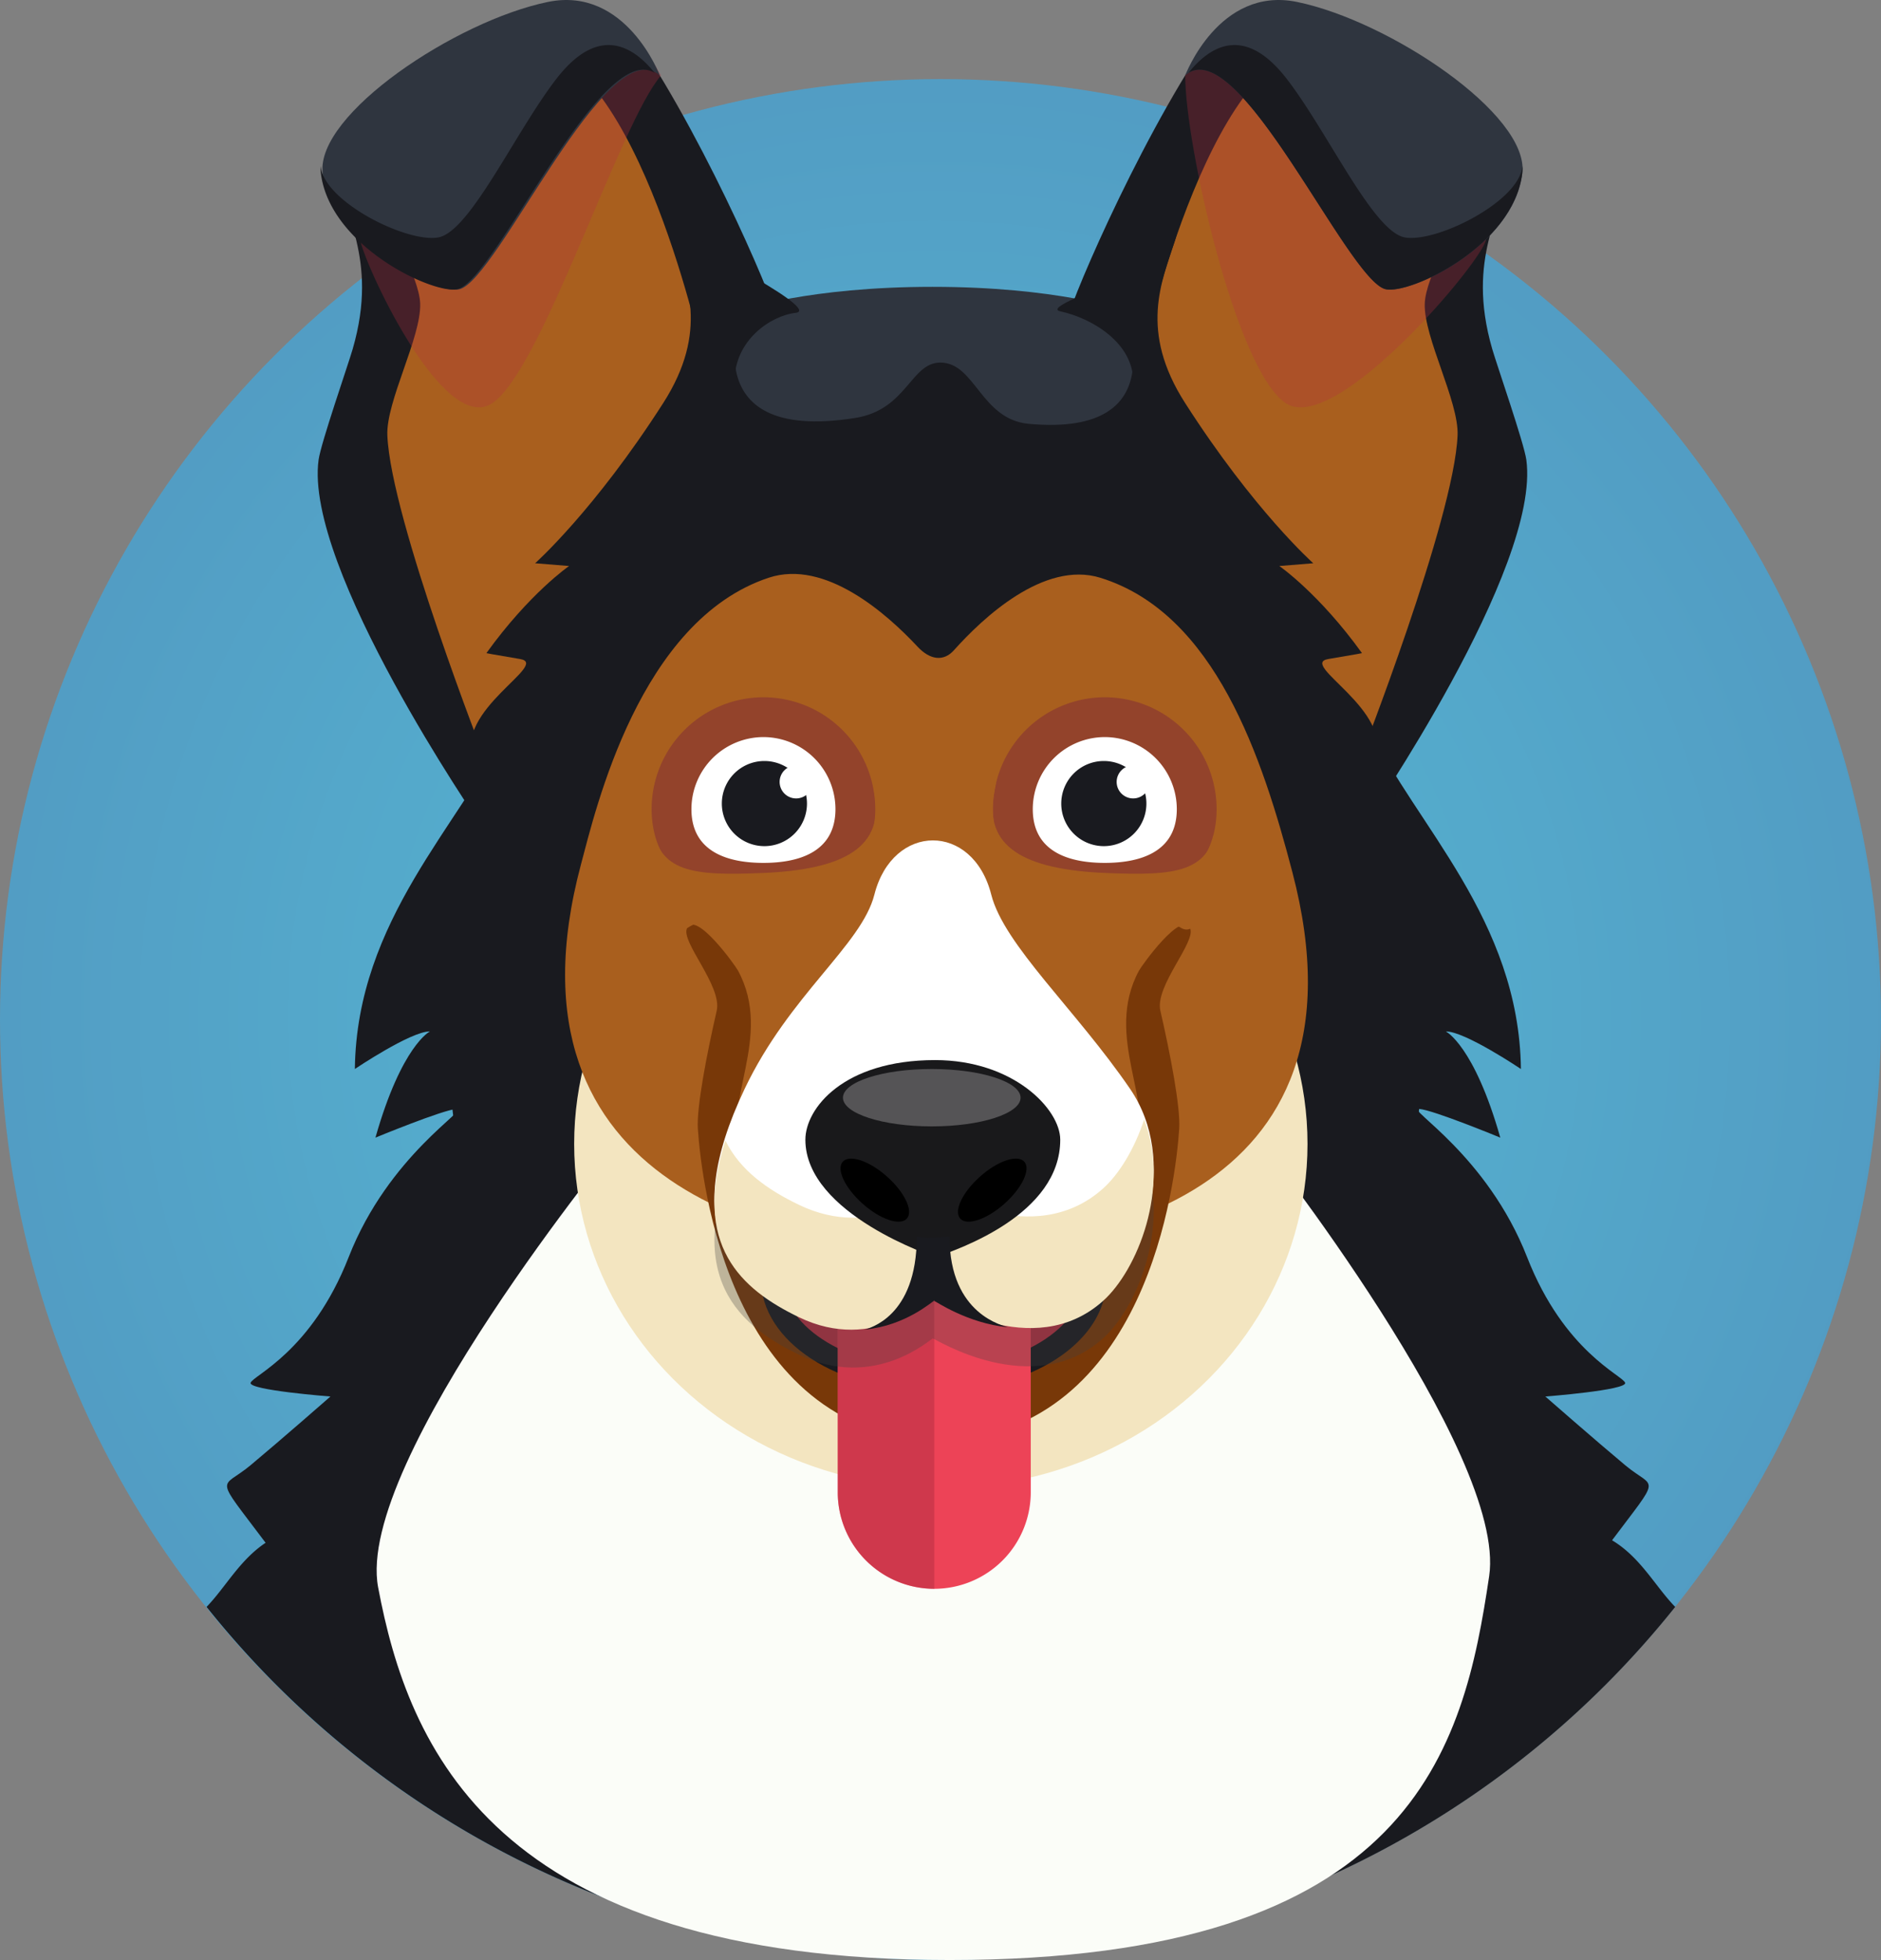 <?xml version="1.0" encoding="UTF-8"?> <svg xmlns="http://www.w3.org/2000/svg" xmlns:xlink="http://www.w3.org/1999/xlink" viewBox="0 0 614.2 640.03"><rect x="0" y="0" width="614.2" height="640.03" fill="#808080" stroke="none"/> <defs> <radialGradient id="radial-gradient" cx="653.76" cy="402.76" r="374.04" gradientTransform="translate(-492.39 -159.6) scale(1.22)" gradientUnits="userSpaceOnUse"> <stop offset="0.09" stop-color="#55b2d1"></stop> <stop offset="0.41" stop-color="#54a9cb"></stop> <stop offset="0.94" stop-color="#5090bc"></stop> <stop offset="1" stop-color="#4f8cba"></stop> </radialGradient> </defs> <title>Artboard 284</title> <g style="isolation: isolate"> <g id="Layer_1" data-name="Layer 1"> <g> <circle cx="307.1" cy="332.93" r="307.1" style="fill: url(#radial-gradient)"></circle> <path d="M514,498.73s-16.1-13.49-17.49-14-14.86-11.85-29.24-15.11S449.63,482,449.63,482s-18.57,38.53-20.43,44.1S373,549.29,373,549.29s-84.94,13-87.39,13.46,2.45,64.52,3.65,67.77a59.75,59.75,0,0,1,1.15,8.1c5.51.29,11.06.45,16.65.45q17.19,0,33.7-.89A306.59,306.59,0,0,0,547,524.7C538.15,515.63,532.46,501.19,514,498.73Z" style="fill: #191a1f"></path> <path d="M100.4,498.73s16.1-13.49,17.49-14,14.86-11.85,29.25-15.11S164.77,482,164.77,482s18.57,38.53,20.43,44.1,56.16,23.2,56.16,23.2,84.94,13,87.39,13.46-2.45,64.52-3.65,67.77a59.75,59.75,0,0,0-1.15,8.1c-5.51.29-11.06.45-16.65.45q-17.19,0-33.7-.89A306.59,306.59,0,0,1,67.45,524.7C76.25,515.63,81.94,501.19,100.4,498.73Z" style="fill: #191a1f"></path> <path d="M461.19,401.49c-2.45-16.74,5.7-55.3,4.77-72.19.06,1.07-2.11-32.52-14.55-63.35-13.08-32.44-20.57-96.48-43.66-122.76-10.21-11.63-36.55-33.73-51.65-37.07-11.57-2.56-44.3,3.31-51.15,4.59V618.56l.58.17v-.56C326.18,612,506,619.74,513.92,519.3,516.24,490.07,465.43,430.51,461.19,401.49Z" style="fill: #191a1f"></path> <path d="M254.08,105.48c.83-2.18-22-56.82-46.06-92.49-7.88-11.68-32.74,8.82-45.93,13.79-24.3,9.15-47.81,3.7-50.2,29.55-1.25,13.42,12.16,27,3.26,57.68-1.53,5.26-10.38,30.7-11.12,36.13-4.85,35.27,52.61,118.7,52.61,118.7Z" style="fill: #191a1f"></path> <path d="M149.93,401.49c2.45-16.74-5.7-55.3-4.77-72.19-.06,1.07,2.11-32.52,14.55-63.35,13.08-32.44,20.57-96.48,43.66-122.76,10.21-11.63,36.55-33.73,51.65-37.07,11.57-2.56,44.3,3.31,51.15,4.59V618.56l-.58.17v-.56C284.94,612,105.16,619.74,97.2,519.3,94.88,490.07,145.69,430.51,149.93,401.49Z" style="fill: #191a1f"></path> <g> <path d="M348.34,105.48c-.83-2.18,22-56.82,46.06-92.49,7.88-11.68,32.74,8.82,45.93,13.79,24.3,9.15,47.81,3.7,50.2,29.55,1.25,13.42-12.16,27-3.26,57.68,1.53,5.26,10.38,30.7,11.12,36.13,4.84,35.27-52.61,118.7-52.61,118.7Z" style="fill: #191a1f"></path> <path d="M373.41,114.31S396.36,9.58,434.28,15.16c37.39,5.5,41.43,27.07,41.66,50,.09,8.91-10.45,25.1-10.72,34-.34,11.07,11.18,31.92,10.72,43-1.12,27.24-32.06,106.22-32.06,106.22Z" style="fill: #a95f1e"></path> <path d="M366.47,101.12s-21.65-7.46-62-7.46-61.95,7.46-61.95,7.46-17.53,44,36.77,35.35c16.85-2.68,18.07-18.08,27.76-18.08,11.35,0,13.19,18.48,28.79,20C385.4,143,366.47,101.12,366.47,101.12Z" style="fill: #2f353f"></path> <path d="M202.8,371.47s-87.06,105.85-79.33,146.85C133.2,570,160.77,640,310.08,640c151.7,0,167.86-69.29,176.17-125.32,6-40.25-75.58-143.22-75.58-143.22Z" style="fill: #fbfdf8"></path> <ellipse cx="307.21" cy="373.52" rx="119.73" ry="112.33" style="fill: #f3e5c0;mix-blend-mode: darken"></ellipse> <path d="M422,284.8c-9.78-37.36-25.2-84.49-62.67-96.13-18.44-5.73-38.49,13.19-47.84,23.65-3.38,3.78-7.81,3.21-11.91-1.19-10.08-10.8-30.17-28.59-48.58-22.48-42.22,14-56.5,75.65-61.3,93.62-28.45,106.55,67.42,126,115.35,126.05C353.19,408.32,450.26,392.59,422,284.8Z" style="fill: #a95f1e"></path> <path d="M388.57,303.06c-2.87-5.78-15.69,12.11-16.64,13.85-11.76,21.71,5.57,43.45-1.35,58.41-4.42,9.59-41.78,29.49-64.13,40.72-22.35-11.23-59.71-31.13-64.13-40.72-6.91-15,10.42-36.7-1.35-58.41-.94-1.74-13.76-19.63-16.63-13.85-2.19,4.4,11.55,18.86,9.68,27-3.29,14.31-6.61,31.67-6.15,38.52,1.16,17.25,10.33,98.43,77,101.94v.11l1.59-.05,1.59.05v-.11c66.66-3.51,75.83-84.69,77-101.94.46-6.85-2.86-24.21-6.15-38.52C377,321.92,390.75,307.46,388.57,303.06Z" style="fill: #783808"></path> <g> <path d="M304.94,450.65c-29.58,0-52.84-14.58-52.95-33.19,0-6.37,2.73-12.52,8-17.81,9.6-9.65,26.29-15.41,44.65-15.41,29.58,0,52.83,14.57,52.94,33.18,0,6.37-2.73,12.53-8,17.81C340,444.88,323.29,450.65,304.94,450.65Z" style="fill: #b22f42"></path> <path d="M304.61,387.9c27.12,0,49.19,13.23,49.28,29.54S332.06,447,304.94,447s-49.19-13.23-49.28-29.54,21.83-29.54,49-29.54m0-7.33c-19.3,0-37,6.16-47.24,16.5-6,6-9.09,13.05-9,20.41.11,20.66,25,36.83,56.61,36.83,19.31,0,37-6.16,47.24-16.49,6-6,9.08-13.05,9-20.42-.11-20.65-25-36.83-56.61-36.83Z" style="fill: #191a1f"></path> </g> <path d="M336.57,487.27a31.52,31.52,0,0,1-31.51,31.52h0a31.52,31.52,0,0,1-31.51-31.52V424.69a31.51,31.51,0,0,1,31.51-31.51h0a31.51,31.51,0,0,1,31.51,31.51Z" style="fill: #ed4357"></path> <path d="M303.56,400.55H273.75a31.53,31.53,0,0,0-.2,3.52v83.2a31.52,31.52,0,0,0,31.51,31.52V400.55Z" style="fill: #b22f42;opacity: 0.5"></path> <path d="M369,369c-17.72-25.9-41.13-46.92-45.33-63.42-6-23.7-32.18-23.51-38.16,0-4.19,16.5-27.74,32.68-42.36,63.42-21.71,45.63-3.87,62.93,17.71,73.33,24.79,11.95,43.14-5.27,43.73-5.29s32.66,20.47,55.56,0C372.87,425.66,385.18,392.64,369,369Z" style="fill: #414042;opacity: 0.3;mix-blend-mode: multiply"></path> <path d="M369,355.54c-17.72-25.9-41.13-46.92-45.33-63.42-6-23.7-32.18-23.51-38.16,0-4.19,16.5-27.74,32.68-42.36,63.42-21.71,45.63-3.87,62.92,17.71,73.33,24.79,11.95,43.14-5.27,43.73-5.29s32.66,20.47,55.56,0C372.87,412.21,385.18,379.19,369,355.54Z" style="fill: #fff"></path> <path d="M360.15,388.11c-22.9,20.47-55,0-55.56,0s-18.94,17.24-43.73,5.29c-10-4.81-19.17-11.11-24-21-11,34.16,5.08,48.58,24,57.7,24.79,12,43.14-6.27,43.73-6.29s32.66,21.47,55.56,1c11.21-10,22.09-36.85,13.44-59.27C370.44,375.25,365.33,383.48,360.15,388.11Z" style="fill: #f3e5c0"></path> <path d="M346.2,372.15c0-10-15.33-26-40.87-26-29.9,0-42.35,15.78-42.35,26,0,24.41,42.55,38.36,42.55,38.36C313,407.88,346.2,396.56,346.2,372.15Z" style="fill: #19191b"></path> <path d="M333.25,358.43c0,5.18-13,9.37-29,9.37s-29-4.19-29-9.37,13-9.37,29-9.37S333.25,353.26,333.25,358.43Z" style="fill: #555456"></path> <path d="M289.6,384.16c5.79,5.12,8.71,11.28,6.52,13.74s-8.64.31-14.42-4.82-8.7-11.28-6.52-13.74S283.82,379,289.6,384.16Z"></path> <path d="M320.05,384.16c-5.79,5.12-8.7,11.28-6.52,13.74s8.64.31,14.42-4.82,8.7-11.28,6.52-13.74S325.83,379,320.05,384.16Z"></path> <path d="M387,24.64c0,22.65,16.56,96.09,32.82,107s64.8-47,65.43-53.5-20.56-40.76-25.45-42.39-59.33-29.29-65.23-22S387,24.64,387,24.64Z" style="fill: #b22f42;opacity: 0.3;mix-blend-mode: multiply"></path> <g> <path d="M360.74,288.26c-27.09,0-30-16.83-30-24.06a30,30,0,1,1,60,0C390.76,271.43,387.84,288.26,360.74,288.26Z" style="fill: #fff"></path> <path d="M360.74,240.68a23.55,23.55,0,0,1,23.52,23.52c0,14.51-12.79,17.56-23.52,17.56s-23.51-3.05-23.51-17.56a23.54,23.54,0,0,1,23.51-23.52m0-13a36.56,36.56,0,0,0-36.51,36.52c0,11.22,5.08,20.28,14.32,25.53,5.88,3.33,13.35,5,22.19,5s16.32-1.7,22.2-5c9.24-5.25,14.32-14.31,14.32-25.53a36.56,36.56,0,0,0-36.52-36.52Z" style="fill: #93432b"></path> </g> <path d="M374.33,262.38a13.9,13.9,0,1,1-13.89-13.89A13.89,13.89,0,0,1,374.33,262.38Z" style="fill: #191a1f"></path> <path d="M375.4,255.32a5.39,5.39,0,1,1-5.39-5.39A5.39,5.39,0,0,1,375.4,255.32Z" style="fill: #fff"></path> <g> <path d="M249.29,288.26c-19.08,0-30-8.77-30-24.06a30,30,0,1,1,60,0C279.3,271.43,276.38,288.26,249.29,288.26Z" style="fill: #fff"></path> <path d="M249.29,240.68A23.54,23.54,0,0,1,272.8,264.2c0,14.51-12.79,17.56-23.51,17.56s-23.52-3.05-23.52-17.56a23.55,23.55,0,0,1,23.52-23.52m0-13a36.56,36.56,0,0,0-36.52,36.52c0,11.22,5.09,20.28,14.32,25.53,5.88,3.33,13.35,5,22.2,5s16.31-1.7,22.19-5c9.24-5.25,14.32-14.31,14.32-25.53a36.56,36.56,0,0,0-36.51-36.52Z" style="fill: #93432b"></path> </g> <path d="M235.7,262.38a13.9,13.9,0,1,0,13.89-13.89A13.89,13.89,0,0,0,235.7,262.38Z" style="fill: #191a1f"></path> <path d="M254.57,255.32a5.39,5.39,0,1,0,5.39-5.39A5.39,5.39,0,0,0,254.57,255.32Z" style="fill: #fff"></path> </g> <path d="M329.12,433.39c-1-.48-19.07-3.82-19.07-29.53l-7.51.39-3.19-.39c0,26.4-15.85,29.79-16.82,30.27,13.34-1.3,22-9.32,22.42-9.33l.05-.41.05.41C305.45,424.81,315.79,432.09,329.12,433.39Z" style="fill: #191a1f"></path> <path d="M244.52,89.55c7.75,4.49,20.28,12,15.3,12.6-8.22.92-19.95,9-19.95,22.24,0,12-20.13,20.4-26.67,32.85,0,0,22.05-46,18.28-58.58S244.52,89.55,244.52,89.55Z" style="fill: #191a1f"></path> <path d="M364.74,90.78c-7.75,4.48-23.43,9.8-18.54,10.87C357,104,370,112.23,370,124.39c0,12.43,19.16,21,26,34.07,0,0-22.05-46-18.28-58.58S364.74,90.78,364.74,90.78Z" style="fill: #191a1f"></path> <path d="M387,24.64c17.15-15.19,53,66.94,65.46,69.81,7.84,1.81,41.79-14,44.63-37.91C499.34,37.35,453.6,6.81,423.5.63,398-4.61,387,24.64,387,24.64Z" style="fill: #2f353f"></path> <path d="M229,114.31S206.06,9.58,168.14,15.16c-37.39,5.5-41.43,27.07-41.66,50-.09,8.91,10.45,25.1,10.72,34,.34,11.07-11.18,31.92-10.72,43,1.12,27.24,32.05,106.22,32.05,106.22Z" style="fill: #a95f1e"></path> <path d="M215.86,24.64c-13.54,15.65-38.83,96.09-55.1,107s-42.52-47-43.15-53.5,20.57-40.76,25.46-42.39,59.33-29.29,65.22-22S215.86,24.64,215.86,24.64Z" style="fill: #b22f42;opacity: 0.3;mix-blend-mode: multiply"></path> <path d="M215.45,24.64c-17.14-15.19-53,66.94-65.45,69.81-7.84,1.81-41.79-14-44.64-37.91C103.08,37.35,148.82,6.81,178.92.63,204.42-4.61,215.45,24.64,215.45,24.64Z" style="fill: #2f353f"></path> <path d="M447.62,238.53c14.17,30.38,48.42,61.67,49,110.53,0,0-18.29-12.33-24.51-12.27,0,0,9.22,4.56,17.78,34.68,0,0-22.06-9.12-26.52-9.37s22.23,15,35.28,48.41c12.09,30.91,31.19,38.58,32,41S504.6,456,504.6,456s16.34,14.31,26.1,22.46,12.21,2.45-4.91,25.27-21.66,47.7-23.49,50.38S484.81,472.7,476,459.67s-44.73-88.35-41.47-101.24,3.66-96.56-.21-98.74S447.62,238.53,447.62,238.53Z" style="fill: #191a1f"></path> <path d="M164.87,238.53c-14.17,30.38-48.41,61.67-49,110.53,0,0,18.28-12.33,24.51-12.27,0,0-9.23,4.56-17.79,34.68,0,0,22.07-9.12,26.53-9.37s-22.23,15-35.28,48.41c-12.09,30.91-31.19,38.58-32,41S107.9,456,107.9,456s-16.34,14.31-26.11,22.46-12.21,2.45,4.91,25.27,21.67,47.7,23.5,50.38,17.48-81.39,26.34-94.42S181.27,371.32,178,358.43s-3.66-96.56.21-98.74S164.87,238.53,164.87,238.53Z" style="fill: #191a1f"></path> <path d="M379.25,64.69c3.06,3.06,8.65.65,4.4,13.89S371.82,108,387,131.64c22.51,35.13,41.82,52.28,41.82,52.28l-11.09.9s12.92,8.89,27,28.45c0,0-1,.25-11,1.92s21.67,16.69,15.24,33.14l-15.24,20.51s-51.93-99.91-55.41-116.71S367.59,102,370.67,90.36,379.25,64.69,379.25,64.69Z" style="fill: #191a1f"></path> <path d="M224.26,64.69c-3.06,3.06-8.65.65-4.4,13.89s11.83,29.42-3.32,53.06c-22.51,35.13-41.81,52.28-41.81,52.28l11.09.9s-12.92,8.89-27,28.45c0,0,1,.25,11,1.92s-21.67,16.69-15.25,33.14l15.25,20.51s51.93-99.91,55.41-116.71,10.71-50.15,7.63-61.77S224.26,64.69,224.26,64.69Z" style="fill: #191a1f"></path> <path d="M497.09,54.18h0c-.77,11.5-28,25.18-38.35,23.35s-25.07-34.24-38.52-51.7c-11.84-15.36-22.83-13.63-32.2-2,17.52-11.14,52.23,67.78,64.4,70.59,7.84,1.81,41.79-14,44.63-37.91A11.6,11.6,0,0,0,497.09,54.18Z" style="fill: #191a1f"></path> <path d="M104.73,54.18h0c.77,11.5,28,25.18,38.36,23.35s25.07-34.24,38.52-51.7c11.83-15.36,22.82-13.63,32.19-2-17.52-11.14-52.23,67.78-64.4,70.59-7.84,1.81-41.78-14-44.63-37.91A12.37,12.37,0,0,1,104.73,54.18Z" style="fill: #191a1f"></path> <path d="M397.13,269.15c-1.88,15.75-13.26,16.87-36.05,15.91-26.65-1.12-40-8.5-36.4-26.44,3.67-18.17-7.79,12.77-2.79,20.8s8,14.68,13.18,19.35,0,11.33,16.91,9.67,23.65-11.83,33.45-5.58S397.13,269.15,397.13,269.15Z" style="fill: #a95f1e"></path> <path d="M213,269.15c1.88,15.75,13.26,16.87,36.05,15.91,26.65-1.12,40-8.5,36.4-26.44-3.67-18.17,7.79,12.77,2.79,20.8s-8,14.68-13.18,19.35,0,11.33-16.91,9.67-23.65-11.83-33.45-5.58S213,269.15,213,269.15Z" style="fill: #a95f1e"></path> </g> </g> </g> </svg> 